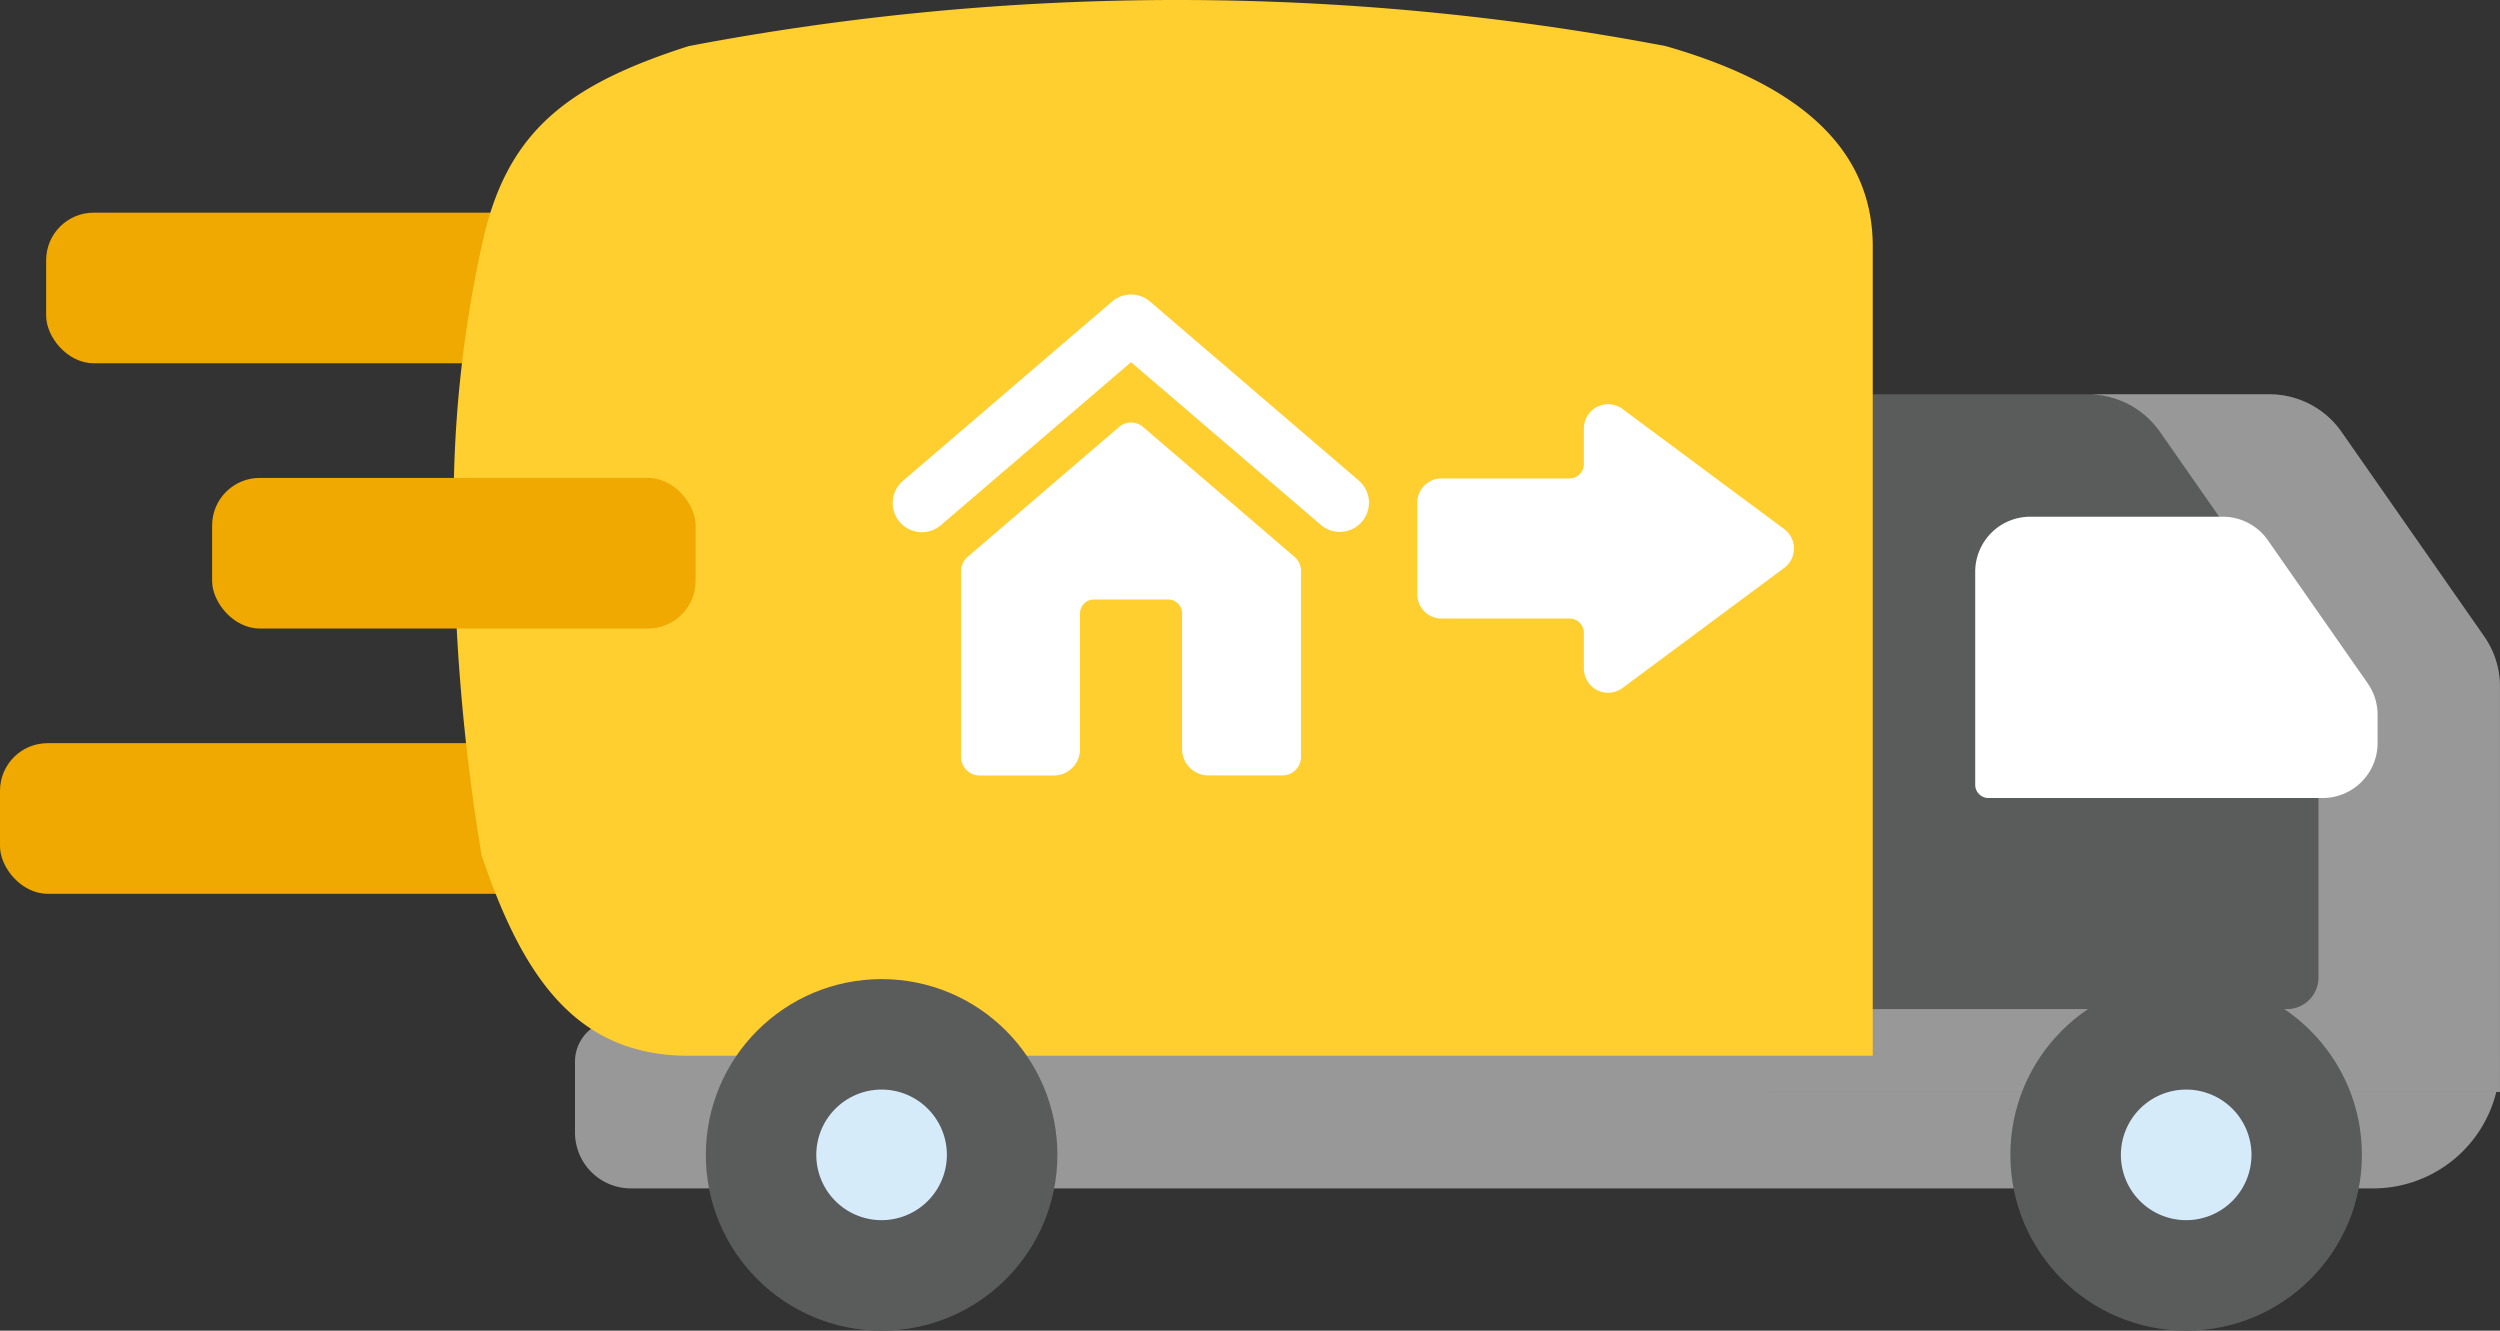 <svg xmlns="http://www.w3.org/2000/svg" width="131.677" height="70.087" viewBox="0 0 131.677 70.087"><rect x="0" y="0" width="131.677" height="70.087" fill="#333333" stroke="none"/><defs><style>.a{fill:#f0a900;}.b{fill:#999898;}.c{fill:#5a5b5b;}.d{fill:#fff;}.e{fill:#d5ebfa;}.f{fill:#ffce2f;}</style></defs><rect class="a" width="34.746" height="7.933" rx="2.507" transform="translate(2.43 11.201)"/><rect class="a" width="36.638" height="7.933" rx="2.507" transform="translate(0 39.143)"/><path class="b" d="M585.5,417.756H493.727a2.944,2.944,0,0,1-2.943-2.944v-3.732a2.191,2.191,0,0,1,2.191-2.191h97.009a2.191,2.191,0,0,1,2.191,2.191h0A6.678,6.678,0,0,1,585.5,417.756Z" transform="translate(-460.499 -355.162)"/><path class="c" d="M569.014,424.8H530.567V388.058h26.307a4.627,4.627,0,0,1,3.794,1.979l7.513,10.77a4.633,4.633,0,0,1,.832,2.647Z" transform="translate(-437.34 -367.288)"/><path class="b" d="M568.182,400.807l-7.513-10.77a4.627,4.627,0,0,0-3.794-1.979h-9.557a4.625,4.625,0,0,1,3.792,1.979l7.513,10.77a4.62,4.62,0,0,1,.832,2.647v15.323a1.661,1.661,0,0,1-1.661,1.661H530.567V424.8h38.447V403.454A4.633,4.633,0,0,0,568.182,400.807Z" transform="translate(-437.34 -367.288)"/><path class="d" d="M537.4,406.247V395.033a2.9,2.9,0,0,1,2.9-2.9h10.135a2.9,2.9,0,0,1,2.381,1.24l5.256,7.534a2.9,2.9,0,0,1,.522,1.661v1.482a2.9,2.9,0,0,1-2.9,2.9H538.1A.7.7,0,0,1,537.4,406.247Z" transform="translate(-433.364 -364.917)"/><circle class="c" cx="9.258" cy="9.258" r="9.258" transform="translate(105.888 51.571)"/><path class="e" d="M545.687,418.081a3.439,3.439,0,1,1,3.44-3.438A3.442,3.442,0,0,1,545.687,418.081Z" transform="translate(-430.54 -353.814)"/><path class="f" d="M561.485,430.538H499.123c-6.026,0-8.787-4.3-10.91-10.549a106.935,106.935,0,0,1-1.462-17.255,63.715,63.715,0,0,1,1.462-14.828c1.255-5.977,4.4-8.464,10.91-10.549a137.561,137.561,0,0,1,51.452,0c5.941,1.7,10.91,4.723,10.91,10.549v42.632Z" transform="translate(-462.846 -374.93)"/><path class="d" d="M524.906,397.24a1.53,1.53,0,0,1-1-.37l-10-8.573-10,8.573a1.537,1.537,0,1,1-2-2.334l11-9.431a1.535,1.535,0,0,1,2,0l11,9.431a1.537,1.537,0,0,1-1,2.7Z" transform="translate(-454.334 -369.222)"/><path class="d" d="M521.2,396.073l-7.98-6.843a.969.969,0,0,0-1.262,0l-7.98,6.843a.966.966,0,0,0-.339.736v9.809a.97.97,0,0,0,.97.971h3.909A1.383,1.383,0,0,0,509.9,406.2v-7.15a.731.731,0,0,1,.731-.731h3.914a.731.731,0,0,1,.731.731v7.15a1.384,1.384,0,0,0,1.383,1.384h3.909a.97.97,0,0,0,.97-.971v-9.809A.966.966,0,0,0,521.2,396.073Z" transform="translate(-453.015 -366.742)"/><circle class="c" cx="9.258" cy="9.258" r="9.258" transform="translate(37.177 51.571)"/><path class="e" d="M502.257,418.081a3.439,3.439,0,1,1,3.438-3.438A3.443,3.443,0,0,1,502.257,418.081Z" transform="translate(-455.822 -353.814)"/><path class="d" d="M529.635,403.334l8.515-6.324a1.275,1.275,0,0,0,0-2.047l-8.515-6.324a1.276,1.276,0,0,0-2.036,1.025v1.872a.76.76,0,0,1-.761.761H520.1a1.275,1.275,0,0,0-1.275,1.275V398.4a1.275,1.275,0,0,0,1.275,1.275h6.738a.761.761,0,0,1,.761.761v1.873A1.276,1.276,0,0,0,529.635,403.334Z" transform="translate(-444.176 -367.097)"/><rect class="a" width="25.466" height="7.933" rx="2.507" transform="translate(11.172 25.172)"/></svg>
